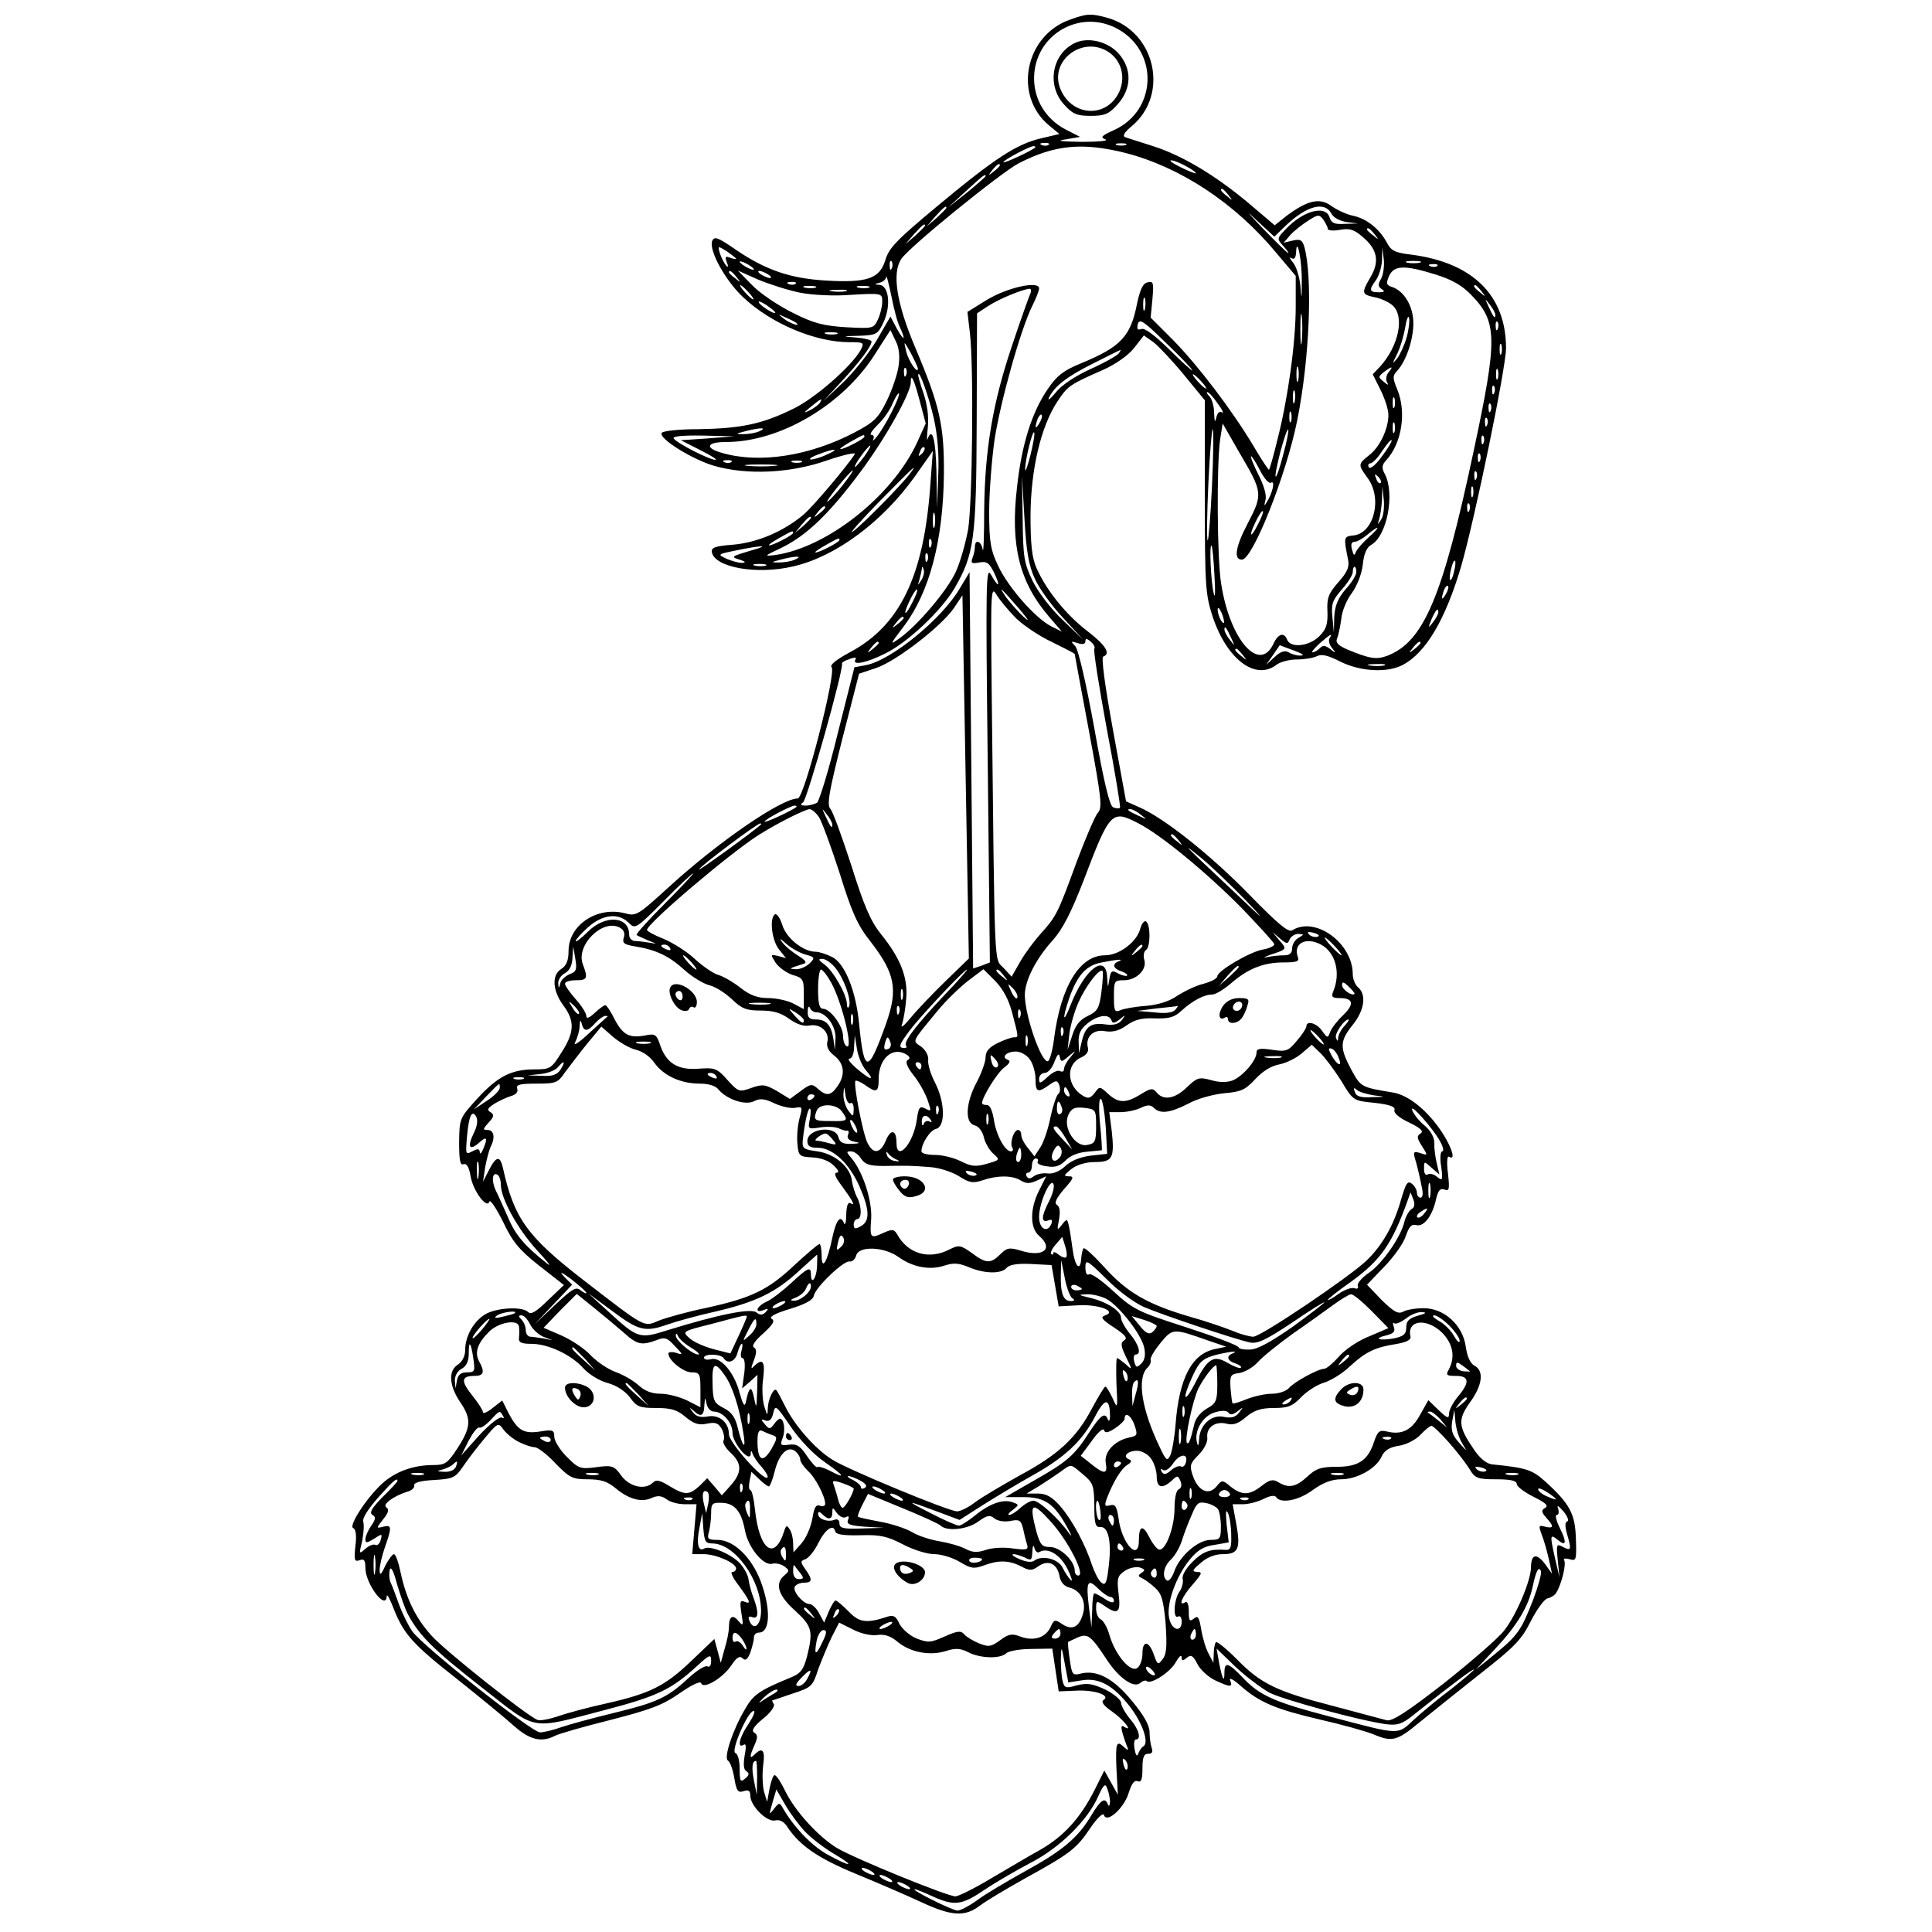 <?xml version="1.0" encoding="UTF-8" standalone="yes"?>
<svg version="1.0" xmlns="http://www.w3.org/2000/svg" width="100mm" height="100mm" viewBox="0 0 361 542" preserveAspectRatio="xMidYMid meet">
  <g transform="translate(0,542) scale(0.1,-0.1)" fill="#000000" stroke="none">
    <path d="M2097 5365 c-126 -44 -160 -212 -60 -296 l30 -25 -51 -12 c-69 -16
-130 -56 -290 -189 -114 -95 -137 -118 -147 -152 -16 -53 -51 -65 -168 -58
-99 6 -168 29 -254 88 -48 33 -58 37 -64 23 -10 -26 37 -112 88 -159 78 -73
201 -125 297 -125 40 0 42 -1 32 -21 -25 -46 -130 -138 -192 -167 -86 -42
-145 -54 -263 -56 -56 0 -102 -5 -104 -11 -7 -16 86 -74 148 -92 91 -26 212
-21 315 15 47 16 83 24 79 18 -20 -32 -116 -146 -144 -170 -56 -47 -129 -78
-197 -84 -51 -4 -62 -8 -60 -21 8 -43 126 -64 228 -40 119 27 251 125 342 253
l50 71 -7 -95 c-18 -256 -85 -395 -226 -470 -39 -21 -57 -36 -51 -42 14 -14
-77 -368 -95 -368 -46 0 -223 -122 -360 -247 -89 -81 -93 -84 -125 -75 -78 20
-158 -33 -158 -106 0 -26 -6 -41 -20 -50 -28 -17 -25 -61 5 -102 33 -44 32
-76 -5 -133 -28 -45 -32 -47 -75 -47 -65 0 -103 -19 -161 -82 -50 -55 -50 -56
-51 -122 0 -51 3 -66 12 -62 9 3 16 -8 20 -33 7 -42 46 -94 53 -72 2 7 19 -18
38 -56 27 -57 45 -79 102 -124 l69 -54 -45 -43 c-32 -31 -47 -41 -55 -33 -16
16 -83 13 -117 -4 -34 -18 -60 -62 -60 -102 0 -17 -8 -33 -20 -41 -28 -17 -25
-59 5 -104 33 -48 32 -71 -6 -130 -28 -43 -35 -48 -68 -48 -58 0 -108 -19
-145 -53 -45 -42 -94 -119 -80 -124 7 -2 10 -21 6 -50 -4 -40 -3 -45 12 -40
12 5 16 0 16 -21 0 -46 59 -123 60 -79 1 6 9 -9 19 -35 29 -73 53 -100 179
-199 64 -51 136 -110 159 -131 44 -39 77 -47 114 -28 11 6 81 26 157 45 113
29 147 42 194 75 33 23 58 35 60 28 6 -18 59 13 84 49 15 23 24 29 32 21 8 -8
14 -4 22 16 5 15 10 34 10 42 0 8 6 14 14 14 32 0 34 66 5 144 -26 68 -76 116
-121 116 -27 0 -30 3 -24 23 3 12 6 36 6 52 0 27 3 30 30 29 36 -1 55 -24 65
-78 9 -47 51 -99 76 -93 10 3 25 -1 34 -7 15 -11 15 -13 1 -25 -28 -23 -19
-56 29 -99 48 -44 52 -57 34 -129 -10 -38 -18 -48 -48 -60 -85 -35 -103 -47
-126 -88 -35 -59 -60 -136 -48 -144 6 -3 14 -25 18 -49 6 -36 10 -42 26 -37
14 5 19 1 19 -13 0 -28 47 -75 70 -69 12 3 24 -3 33 -17 35 -53 85 -88 191
-132 61 -25 144 -61 185 -80 86 -40 123 -42 165 -10 17 13 74 47 126 76 129
71 145 84 184 142 19 28 36 44 38 36 8 -24 56 19 69 61 8 26 16 38 25 34 11
-4 14 5 14 36 0 31 4 41 16 41 11 0 14 5 10 16 -3 9 -6 29 -6 44 0 20 -16 48
-50 89 -52 63 -98 87 -143 76 -23 -6 -25 -3 -31 40 -4 26 -6 48 -4 49 2 1 14
7 28 13 27 11 36 4 82 -66 33 -49 73 -77 91 -63 8 7 16 9 19 6 11 -11 68 26
82 54 9 15 15 21 16 13 0 -11 3 -11 14 -2 12 10 18 7 30 -17 8 -16 31 -37 50
-46 43 -20 50 -20 42 0 -4 9 9 3 29 -15 53 -47 99 -66 223 -95 62 -14 129 -33
149 -41 54 -23 67 -19 130 33 32 26 108 87 170 136 97 76 116 95 143 149 17
33 38 62 47 63 9 2 20 9 24 16 14 22 29 80 22 91 -3 5 3 6 15 3 19 -6 20 -3
18 57 -2 70 -17 98 -85 160 -38 34 -52 39 -151 49 -15 2 -34 17 -51 43 -43 63
-45 82 -10 131 35 48 40 89 12 103 -12 7 -20 26 -24 53 -8 60 -60 108 -118
108 -22 0 -48 -4 -58 -10 -14 -7 -26 0 -60 33 l-41 43 49 51 c27 28 54 66 60
86 9 26 16 34 30 30 21 -5 45 27 55 74 6 24 11 30 23 26 14 -6 15 1 10 46 -4
32 -2 49 3 46 19 -12 10 22 -18 66 -40 62 -95 107 -139 114 -90 15 -90 15
-117 64 -33 62 -33 80 4 126 33 41 39 85 15 105 -8 7 -15 23 -15 37 0 87 -105
164 -170 123 -11 -6 -39 17 -120 100 -107 110 -239 215 -308 245 l-38 17 -37
202 c-22 121 -33 202 -27 204 22 8 7 32 -45 72 -60 46 -115 115 -142 176 -13
29 -17 67 -17 149 1 129 29 248 75 318 29 44 34 48 130 90 33 15 68 39 85 60
l28 36 27 -19 c14 -11 53 -52 85 -91 l59 -72 0 -271 c0 -255 2 -275 23 -339
40 -117 119 -177 178 -132 10 8 36 15 57 15 21 0 46 4 56 9 13 7 31 3 66 -15
56 -28 131 -32 174 -10 66 34 121 128 165 277 39 135 126 558 126 612 0 149
-94 241 -268 263 -43 5 -55 11 -66 33 -21 39 -57 68 -96 76 -19 4 -46 17 -61
28 -32 23 -66 15 -124 -28 l-34 -27 -73 62 c-92 77 -184 133 -268 160 -36 11
-71 23 -78 25 -9 3 -3 14 19 32 105 89 65 265 -69 303 -47 13 -58 12 -105 -5z
m135 -27 c115 -65 108 -229 -12 -283 -35 -16 -39 -20 -24 -26 11 -4 -19 -7
-66 -7 -61 1 -74 3 -45 7 l40 7 -41 21 c-55 29 -88 83 -88 143 0 122 129 198
236 138z m-195 -324 c-3 -3 -12 -4 -19 -1 -8 3 -5 6 6 6 11 1 17 -2 13 -5z
m216 -1 c-7 -2 -19 -2 -25 0 -7 3 -2 5 12 5 14 0 19 -2 13 -5z m-254 -7 c-10
-9 -89 -46 -89 -41 0 6 72 44 84 45 5 0 7 -2 5 -4z m253 -15 c155 -40 308
-141 424 -281 l54 -64 0 -86 c0 -102 -22 -259 -51 -372 -11 -46 -22 -84 -24
-86 -1 -1 -21 28 -43 66 -61 102 -157 228 -227 299 l-62 62 5 52 c4 45 3 51
-13 47 -13 -2 -21 -18 -30 -59 -18 -93 -45 -122 -159 -169 -49 -20 -67 -35
-92 -72 -45 -66 -73 -156 -86 -276 -19 -162 7 -265 89 -361 l37 -43 -30 15
c-45 23 -122 111 -149 170 -21 44 -25 67 -25 151 0 54 7 145 15 202 17 110 74
312 106 376 10 20 19 42 19 49 0 22 -88 3 -146 -32 l-55 -34 7 -60 c11 -95 7
-473 -5 -550 -7 -38 -22 -92 -35 -120 -24 -52 -107 -150 -158 -186 -28 -20
-27 -18 11 32 74 97 112 243 114 429 1 135 -11 191 -80 354 -53 125 -66 209
-40 249 21 33 280 243 330 269 101 52 179 59 299 29z m168 -36 c17 -9 30 -18
30 -21 0 -4 -59 23 -69 32 -10 9 13 3 39 -11z m-520 1 c0 -2 -8 -10 -17 -17
-16 -13 -17 -12 -4 4 13 16 21 21 21 13z m-40 -30 c0 -2 -24 -23 -52 -46 l-53
-42 50 46 c50 46 55 49 55 42z m681 -53 c13 -16 12 -17 -3 -4 -17 13 -22 21
-14 21 2 0 10 -8 17 -17z m161 -86 c59 56 109 69 128 34 6 -12 24 -21 43 -24
l32 -4 -37 -1 c-29 -2 -38 2 -43 18 -11 36 -75 19 -124 -34 -24 -25 -24 -26
-6 -46 10 -11 16 -20 14 -20 -3 0 -36 33 -74 72 -39 41 -47 51 -18 23 l53 -49
32 31z m-952 50 c0 -2 -12 -14 -27 -28 l-28 -24 24 28 c23 25 31 32 31 24z
m1070 -59 c0 -5 15 -6 33 -3 27 5 40 2 64 -19 42 -35 49 -69 23 -113 -26 -45
-26 -49 12 -57 17 -3 40 -14 50 -23 34 -31 17 -113 -35 -171 l-21 -22 22 -44
c12 -24 22 -55 22 -70 0 -39 -24 -90 -54 -113 -31 -25 -32 -26 -5 -63 43 -57
19 -155 -38 -162 -29 -3 -29 -4 -16 -69 4 -20 -3 -35 -28 -63 -28 -32 -32 -45
-30 -82 1 -35 -3 -49 -23 -69 -28 -28 -80 -34 -90 -10 -8 22 -25 18 -38 -10
-39 -85 -122 8 -147 166 -12 70 -13 339 -3 407 l7 44 47 -82 c66 -112 66 -116
23 -199 -34 -65 -40 -101 -16 -101 30 0 124 236 155 390 35 173 44 403 20 488
-6 19 -11 22 -33 17 l-25 -6 19 22 c11 12 34 30 50 40 28 18 31 18 43 2 6 -9
12 -21 12 -25z m-1130 9 c0 -2 -12 -14 -27 -28 l-28 -24 24 28 c23 25 31 32
31 24z m1261 -24 c13 -16 12 -17 -3 -4 -10 7 -18 15 -18 17 0 8 8 3 21 -13z
m-1791 -69 c0 -2 -8 0 -17 3 -13 5 -15 3 -9 -13 5 -12 4 -15 -2 -9 -5 6 -13
21 -17 33 -7 23 -7 23 19 7 14 -10 26 -19 26 -21z m1587 -64 c0 -52 -1 -52 -4
-10 -3 25 -12 54 -21 64 -9 11 -11 16 -4 12 8 -5 12 0 13 16 2 50 17 -25 16
-82z m223 9 c-10 -17 -9 -23 1 -30 10 -6 8 -9 -8 -9 -27 0 -28 7 -8 34 8 11
16 36 17 55 l1 36 4 -32 c2 -18 -1 -42 -7 -54z m-1760 25 c0 -2 -9 0 -20 6
-11 6 -20 13 -20 16 0 2 9 0 20 -6 11 -6 20 -13 20 -16z m387 4 c-3 -8 -6 -5
-6 6 -1 11 2 17 5 13 3 -3 4 -12 1 -19z m1481 15 c-10 -2 -26 -2 -35 0 -10 3
-2 5 17 5 19 0 27 -2 18 -5z m49 -9 c-3 -3 -12 -4 -19 -1 -8 3 -5 6 6 6 11 1
17 -2 13 -5z m-5 -24 c45 -14 74 -30 100 -57 74 -76 75 -121 7 -439 -87 -410
-140 -535 -243 -574 -30 -11 -48 -8 -109 17 -28 12 -36 20 -31 32 4 9 9 34 12
56 2 22 16 54 30 72 14 20 27 52 30 78 3 31 11 49 23 56 45 24 68 144 39 199
-9 17 -9 25 4 39 44 48 57 135 31 198 -13 32 -14 38 -1 52 26 28 46 88 46 134
0 48 -26 91 -60 102 -16 5 -17 10 -8 31 14 30 43 31 130 4z m-1961 -7 c13 -16
12 -17 -3 -4 -10 7 -18 15 -18 17 0 8 8 3 21 -13z m178 -44 c36 -7 97 -10 146
-6 84 5 85 4 85 -19 0 -13 -5 -35 -12 -50 -12 -26 -14 -26 -90 -22 -63 4 -91
11 -150 41 -40 20 -91 54 -113 77 l-40 41 56 -25 c31 -13 84 -30 118 -37z
m-89 51 c8 -5 11 -10 5 -10 -5 0 -17 5 -25 10 -8 5 -10 10 -5 10 6 0 17 -5 25
-10z m370 -149 c5 -11 10 -23 10 -28 -1 -4 -9 7 -19 25 l-18 34 -40 -69 c-23
-37 -65 -90 -95 -118 l-53 -50 51 55 c52 56 84 99 84 112 0 4 -19 9 -42 11
-42 3 -42 4 8 5 49 2 52 4 69 41 20 46 13 100 -13 102 -15 1 -15 2 1 6 9 2 18
10 18 16 1 7 7 -18 15 -55 7 -37 18 -77 24 -87z m-293 123 c-3 -3 -12 -4 -19
-1 -8 3 -5 6 6 6 11 1 17 -2 13 -5z m-132 -24 c10 -11 16 -20 13 -20 -3 0 -13
9 -23 20 -10 11 -16 20 -13 20 3 0 13 -9 23 -20z m188 13 c-7 -2 -21 -2 -30 0
-10 3 -4 5 12 5 17 0 24 -2 18 -5z m150 0 c-7 -2 -21 -2 -30 0 -10 3 -4 5 12
5 17 0 24 -2 18 -5z m1718 -10 c13 -16 12 -17 -3 -4 -17 13 -22 21 -14 21 2 0
10 -8 17 -17z m-1783 0 c-10 -2 -28 -2 -40 0 -13 2 -5 4 17 4 22 1 32 -1 23
-4z m516 -10 c-4 -10 -27 -74 -50 -143 -54 -160 -76 -291 -78 -460 0 -74 -2
-125 -4 -112 -4 24 -22 31 -22 8 0 -8 -3 -22 -7 -32 -5 -14 -2 -16 19 -12 22
4 28 -1 42 -29 19 -40 13 -44 -9 -5 -14 25 -15 -21 -9 -530 l6 -558 -23 -9
-24 -8 -5 556 -5 556 -27 -45 c-49 -85 -193 -203 -264 -216 l-32 -6 -47 -186
c-25 -103 -52 -190 -58 -194 -7 -4 -21 -8 -32 -8 -14 0 -16 3 -7 9 11 7 116
379 109 390 -1 2 8 8 21 12 15 6 21 5 17 -1 -11 -18 31 -10 84 17 63 31 157
120 194 183 55 95 61 138 62 468 l1 303 32 21 c31 20 97 47 116 48 4 0 5 -8 0
-17z m323 -40 c-3 -10 -5 -4 -5 12 0 17 2 24 5 18 2 -7 2 -21 0 -30z m-1037
-10 c0 -7 -39 17 -46 28 -3 6 5 3 20 -6 14 -10 26 -19 26 -22z m2020 -7 c0
-12 -5 -7 -19 24 -11 24 -11 24 3 6 9 -11 16 -24 16 -30z m-543 -73 c-2 -21
-4 -6 -4 32 0 39 2 55 4 38 2 -18 2 -50 0 -70z m-1418 51 c14 -12 -19 -1 -35
12 -18 14 -18 14 6 3 14 -6 27 -13 29 -15z m1712 -41 c-6 -21 -18 -47 -26 -58
-15 -18 -15 -17 -1 11 9 18 19 51 23 75 4 24 9 36 11 27 2 -9 -1 -34 -7 -55z
m-601 -92 c0 -3 -29 23 -64 58 -41 40 -70 62 -79 58 -11 -4 -13 0 -10 14 5 16
17 8 79 -53 41 -39 74 -74 74 -77z m857 117 c-3 -8 -6 -5 -6 6 -1 11 2 17 5
13 3 -3 4 -12 1 -19z m-1854 -15 c-7 -2 -21 -2 -30 0 -10 3 -4 5 12 5 17 0 24
-2 18 -5z m173 -89 c-3 -23 -18 -67 -33 -98 -24 -49 -35 -60 -92 -90 -125 -65
-264 -87 -369 -57 -51 14 -46 31 10 31 151 0 328 104 418 247 l43 67 14 -29
c10 -19 13 -42 9 -71z m54 -7 c1 -20 -27 21 -33 48 -7 30 -7 30 13 -5 10 -19
19 -39 20 -43z m1637 41 c-3 -7 -5 -2 -5 12 0 14 2 19 5 13 2 -7 2 -19 0 -25z
m-1073 1 c-4 -6 -39 -26 -79 -44 -44 -20 -83 -46 -99 -67 -15 -18 -23 -24 -18
-13 16 32 49 58 125 96 40 20 73 37 75 37 2 1 0 -3 -4 -9z m503 -76 c-3 -10
-5 -2 -5 17 0 19 2 27 5 18 2 -10 2 -26 0 -35z m-1100 15 c-3 -8 -6 -5 -6 6
-1 11 2 17 5 13 3 -3 4 -12 1 -19z m1353 7 c-6 -8 -8 -20 -4 -27 6 -10 3 -9
-9 1 -16 13 -16 14 0 27 24 18 28 17 13 -1z m307 -17 c-3 -7 -5 -2 -5 12 0 14
2 19 5 13 2 -7 2 -19 0 -25z m-1582 -113 c10 -45 15 -102 12 -160 l-3 -90 -2
103 c-2 91 -12 126 -25 90 -2 -7 -2 8 1 34 3 29 -2 64 -12 94 -9 26 -16 50
-15 53 2 16 30 -62 44 -124z m750 105 c10 -11 16 -20 13 -20 -3 0 -13 9 -23
20 -10 11 -16 20 -13 20 3 0 13 -9 23 -20z m-790 -54 l17 -64 -24 -53 c-69
-150 -252 -295 -398 -316 -33 -4 -32 -3 17 20 71 35 133 94 221 212 69 92 142
222 142 252 0 28 9 10 25 -51z m1612 22 c-3 -8 -6 -5 -6 6 -1 11 2 17 5 13 3
-3 4 -12 1 -19z m-560 -25 c-3 -10 -5 -4 -5 12 0 17 2 24 5 18 2 -7 2 -21 0
-30z m-1131 -30 c-13 -26 -32 -57 -41 -68 -9 -11 -14 -14 -10 -7 3 6 1 12 -5
12 -7 0 1 12 17 28 16 15 35 42 42 60 8 18 16 31 18 28 2 -2 -7 -26 -21 -53z
m915 25 c13 -17 18 -28 12 -25 -7 5 -13 -2 -16 -15 -3 -15 -5 -11 -6 13 0 19
-6 40 -13 47 -7 7 -9 12 -6 12 4 0 17 -14 29 -32z m496 -10 c-3 -7 -5 -2 -5
12 0 14 2 19 5 13 2 -7 2 -19 0 -25z m-1612 12 c-3 -5 -16 -15 -28 -21 -19 -9
-19 -8 3 10 28 23 34 26 25 11z m1882 -22 c-3 -8 -6 -5 -6 6 -1 11 2 17 5 13
3 -3 4 -12 1 -19z m-560 -30 c-3 -7 -5 -2 -5 12 0 14 2 19 5 13 2 -7 2 -19 0
-25z m-706 -5 c-12 -20 -14 -14 -5 12 4 9 9 14 11 11 3 -2 0 -13 -6 -23z
m1256 -5 c-3 -8 -6 -5 -6 6 -1 11 2 17 5 13 3 -3 4 -12 1 -19z m-260 -20 c-3
-7 -5 -2 -5 12 0 14 2 19 5 13 2 -7 2 -19 0 -25z m-1782 2 c-11 -5 -31 -8 -45
-8 -23 0 -22 1 5 8 42 11 65 11 40 0z m1270 -155 c-4 -86 -10 -154 -12 -151
-3 3 -2 75 2 161 4 86 10 154 12 151 3 -3 2 -75 -2 -161z m200 90 c-9 -36 -19
-64 -21 -62 -3 2 4 34 13 70 10 36 19 64 22 62 2 -3 -4 -34 -14 -70z m-709 -1
c-8 -32 -15 -51 -15 -41 -1 22 20 109 25 104 3 -2 -2 -30 -10 -63z m-906 46
l-75 -5 55 -28 c30 -15 49 -27 42 -27 -17 0 -109 47 -117 60 -4 6 24 9 82 8
l88 -2 -75 -6z m440 5 c0 -6 -56 -35 -67 -35 -4 1 8 9 27 20 39 22 40 22 40
15z m1737 -17 c-3 -8 -6 -5 -6 6 -1 11 2 17 5 13 3 -3 4 -12 1 -19z m-285 -38
c-17 -24 -33 -37 -37 -31 -3 6 -1 11 4 11 6 0 21 15 33 34 13 19 24 33 27 31
2 -2 -10 -23 -27 -45z m-1452 0 c-12 -16 -24 -30 -26 -30 -3 0 4 14 16 30 12
17 24 30 26 30 3 0 -4 -13 -16 -30z m161 7 c-10 -9 -11 -8 -5 6 3 10 9 15 12
12 3 -3 0 -11 -7 -18z m-266 -2 c-16 -8 -37 -14 -45 -14 -8 0 1 7 20 14 46 18
64 17 25 0z m1832 -17 c-3 -8 -6 -5 -6 6 -1 11 2 17 5 13 3 -3 4 -12 1 -19z
m-617 -28 c12 -23 25 -38 31 -34 12 7 4 -30 -13 -56 -6 -11 -7 -9 -3 7 4 13
-4 41 -20 72 -14 28 -23 51 -20 51 2 0 14 -18 25 -40z m-1483 24 c-3 -3 -12
-4 -19 -1 -8 3 -5 6 6 6 11 1 17 -2 13 -5z m196 -1 c-7 -2 -19 -2 -25 0 -7 3
-2 5 12 5 14 0 19 -2 13 -5z m-75 -10 c-21 -2 -55 -2 -75 0 -21 2 -4 4 37 4
41 0 58 -2 38 -4z m381 -20 c-24 -33 -134 -144 -161 -164 -14 -10 17 25 70 80
98 99 115 116 91 84z m-189 -33 c-17 -22 -37 -43 -43 -47 -6 -4 6 14 27 40 21
26 40 47 43 47 3 0 -10 -18 -27 -40z m1777 18 c-3 -8 -6 -5 -6 6 -1 11 2 17 5
13 3 -3 4 -12 1 -19z m-269 -13 c-3 -3 -9 2 -12 12 -6 14 -5 15 5 6 7 -7 10
-15 7 -18z m-970 -268 c11 -26 47 -76 79 -110 l57 -62 -57 55 c-33 31 -70 79
-85 110 -24 50 -27 66 -28 175 l-2 120 7 -120 c5 -91 12 -132 29 -168z m1229
231 c-3 -7 -5 -2 -5 12 0 14 2 19 5 13 2 -7 2 -19 0 -25z m-257 -65 c-11 -17
-11 -17 -6 0 3 10 7 35 8 55 l1 37 4 -37 c2 -21 -1 -46 -7 -55z m247 25 c-3
-8 -6 -5 -6 6 -1 11 2 17 5 13 3 -3 4 -12 1 -19z m-1807 8 c0 -2 -8 -10 -17
-17 -16 -13 -17 -12 -4 4 13 16 21 21 21 13z m307 -53 c-3 -10 -5 -2 -5 17 0
19 2 27 5 18 2 -10 2 -26 0 -35z m908 8 c-21 -43 -29 -39 -8 4 9 19 18 33 21
31 2 -2 -4 -18 -13 -35z m-1255 16 c0 -2 -10 -12 -22 -23 l-23 -19 19 23 c18
21 26 27 26 19z m1564 -55 c-17 -15 -33 -34 -36 -42 -3 -10 -6 -8 -10 8 -4 14
-2 22 7 22 7 0 23 9 36 20 36 30 38 23 3 -8z m-1614 13 c0 -6 -56 -35 -67 -35
-4 1 8 9 27 20 39 22 40 22 40 15z m130 -20 c0 -6 -56 -35 -67 -35 -4 1 8 9
27 20 39 22 40 22 40 15z m257 -17 c-3 -8 -6 -5 -6 6 -1 11 2 17 5 13 3 -3 4
-12 1 -19z m-497 -10 c-64 -19 -67 -20 -40 -28 15 -5 19 -8 8 -9 -9 -1 -29 5
-44 11 -27 13 -27 13 27 24 67 14 96 15 49 2z m1292 -73 c3 -45 2 -67 -2 -50
-8 30 -13 142 -6 134 2 -2 6 -40 8 -84z m-805 43 c-3 -8 -6 -5 -6 6 -1 11 2
17 5 13 3 -3 4 -12 1 -19z m-372 2 c-11 -5 -31 -8 -45 -8 -23 0 -22 1 5 8 42
11 65 11 40 0z m1849 -34 c-3 -15 -8 -25 -11 -23 -2 3 -1 17 3 31 3 15 8 25
11 23 2 -3 1 -17 -3 -31z m-1931 17 c-7 -2 -21 -2 -30 0 -10 3 -4 5 12 5 17 0
24 -2 18 -5z m437 -40 c-11 -17 -11 -17 -6 0 3 10 6 24 7 30 0 9 2 9 5 0 3 -7
0 -20 -6 -30z m1220 22 c0 -8 -13 -30 -30 -48 -22 -26 -30 -46 -32 -78 l-1
-44 -4 43 c-4 37 0 48 26 78 17 19 31 41 31 49 0 8 2 15 5 15 3 0 5 -7 5 -15z
m-954 -130 c22 -21 67 -51 102 -67 34 -17 62 -31 62 -33 0 -1 18 -99 40 -216
35 -189 38 -215 25 -229 -8 -9 -35 -72 -60 -139 -53 -145 -57 -152 -100 -200
-19 -21 -45 -56 -58 -79 l-24 -42 -23 25 c-27 28 -24 -23 -33 782 -3 278 -2
291 14 264 9 -15 34 -45 55 -66z m1205 68 c-12 -20 -14 -14 -5 12 4 9 9 14 11
11 3 -2 0 -13 -6 -23z m-1496 -22 c-21 -43 -29 -39 -8 4 9 19 18 33 21 31 2
-2 -4 -18 -13 -35z m301 -21 c25 -30 29 -37 10 -20 -15 14 -37 39 -49 55 -24
36 -14 26 39 -35z m-208 -1042 c-36 -35 -80 -81 -98 -103 -18 -22 -29 -31 -25
-20 4 11 10 43 12 71 6 60 -15 115 -71 184 -28 35 -47 78 -82 190 -26 80 -52
152 -59 160 -11 12 -5 46 33 197 l47 183 48 16 c56 19 182 116 218 168 l24 36
9 -510 9 -509 -65 -63z m781 1007 c0 -5 -4 -3 -9 5 -5 8 -9 22 -9 30 0 16 17
-16 18 -35z m601 27 c0 -5 -7 -17 -15 -28 -14 -18 -14 -17 -4 9 12 27 19 34
19 19z m-1500 -16 c0 -2 -8 -10 -17 -17 -16 -13 -17 -12 -4 4 13 16 21 21 21
13z m919 -56 c11 -24 11 -24 -3 -6 -9 11 -16 24 -16 30 0 12 5 7 19 -24z m276
0 c-4 -6 -1 -19 7 -28 12 -15 11 -16 -5 -3 -14 11 -21 11 -29 3 -7 -7 -16 -12
-21 -12 -4 0 5 11 20 25 31 27 38 30 28 15z m-660 -30 c-3 -4 13 -106 35 -225
23 -120 39 -219 37 -221 -2 -3 -11 -2 -19 1 -10 4 -26 69 -53 222 -24 131 -45
222 -54 231 -13 13 -12 14 7 8 14 -5 22 -3 22 5 0 9 4 8 15 -1 8 -7 13 -16 10
-20z m-605 16 c0 -2 -8 -10 -17 -17 -16 -13 -17 -12 -4 4 13 16 21 21 21 13z
m1520 0 c0 -2 -8 -10 -17 -17 -16 -13 -17 -12 -4 4 13 16 21 21 21 13z m-355
-21 c22 -8 31 -14 20 -14 -11 -1 -27 4 -35 9 -10 6 -22 3 -39 -13 l-24 -22 19
27 c10 15 19 27 19 28 0 0 18 -7 40 -15z m-144 -12 c13 -16 12 -17 -3 -4 -17
13 -22 21 -14 21 2 0 10 -8 17 -17z m397 -30 c-10 -2 -28 -2 -40 0 -13 2 -5 4
17 4 22 1 32 -1 23 -4z m-1649 -397 c-10 -9 -89 -46 -89 -41 0 6 72 44 84 45
5 0 7 -2 5 -4z m64 -29 c8 -13 34 -84 58 -158 33 -107 50 -145 85 -189 70 -90
79 -135 45 -231 -51 -143 -62 -143 -76 0 -9 92 -40 168 -75 186 -16 8 -37 15
-47 15 -34 0 -81 37 -93 74 -6 20 -16 34 -21 31 -16 -11 -9 -72 11 -98 l20
-25 -22 6 c-22 5 -22 5 -7 -19 9 -13 30 -28 47 -34 30 -8 32 -13 32 -52 l0
-44 -30 16 c-16 8 -47 15 -70 15 -30 0 -51 8 -78 29 -20 16 -48 32 -62 36 -14
4 -43 24 -65 44 -22 21 -62 46 -88 57 -26 10 -47 22 -47 25 0 18 232 215 314
267 54 34 129 71 142 72 7 0 19 -11 27 -23z m37 -21 c0 -12 -5 -7 -19 24 -11
24 -11 24 3 6 9 -11 16 -24 16 -30z m866 28 c18 -14 18 -14 -6 -3 -31 14 -36
19 -24 19 6 0 19 -7 30 -16z m-7 -24 c61 -31 188 -135 289 -237 50 -52 92 -98
92 -102 0 -5 -15 -12 -33 -15 -37 -7 -127 -60 -127 -75 0 -6 -17 -15 -39 -21
-21 -5 -54 -21 -74 -34 -23 -16 -54 -25 -88 -28 -30 -2 -62 -8 -71 -12 -16 -7
-18 -2 -18 38 0 44 1 46 28 46 36 0 66 31 57 58 -3 11 -1 23 5 27 13 8 13 72
0 80 -5 3 -12 -6 -16 -20 -9 -37 -59 -75 -99 -75 -71 0 -124 -87 -143 -234 -4
-33 -12 -61 -17 -63 -18 -6 -64 125 -65 185 0 41 31 102 79 155 27 30 51 77
86 167 74 195 79 199 154 160z m-1060 -4 c-25 -22 -178 -133 -173 -125 7 12
163 129 172 129 3 0 3 -2 1 -4z m1172 -43 c13 -16 12 -17 -3 -4 -10 7 -18 15
-18 17 0 8 8 3 21 -13z m189 -169 c61 -64 54 -59 -35 26 -143 134 -150 142
-90 93 28 -23 84 -77 125 -119z m-1630 -9 c-46 -46 -82 -86 -79 -88 2 -2 18
-9 34 -16 23 -9 24 -10 5 -6 -14 2 -33 5 -42 5 -11 0 -18 8 -18 18 0 52 -67
57 -116 8 -19 -19 -34 -30 -34 -26 0 4 16 22 35 39 41 36 85 41 114 12 18 -18
20 -17 97 60 43 44 81 79 84 79 2 0 -33 -38 -80 -85z m-115 -95 c-5 -16 1 -20
32 -25 60 -10 95 -27 138 -66 22 -20 54 -39 70 -43 17 -4 45 -22 63 -39 28
-27 41 -32 82 -32 35 0 57 -7 80 -24 21 -15 41 -21 56 -18 31 6 57 -19 50 -46
-3 -13 3 -26 20 -39 28 -22 31 -54 8 -86 -18 -26 -31 -28 -55 -6 -16 14 -20
14 -48 -7 l-30 -22 -36 22 c-33 19 -41 20 -72 9 -34 -12 -36 -12 -67 22 -29
33 -36 35 -79 32 -59 -5 -91 14 -109 63 -11 34 -15 36 -44 30 -44 -8 -62 2
-85 46 -11 22 -22 39 -26 39 -4 0 -17 -10 -30 -22 -14 -13 -23 -17 -23 -9 0 8
-13 29 -30 48 -16 18 -30 38 -30 43 0 6 14 10 30 10 33 0 35 5 20 45 -20 53
55 128 103 103 12 -6 16 -16 12 -28z m1946 2 c-7 -2 -18 1 -23 6 -8 8 -4 9 13
5 13 -4 18 -8 10 -11z m-78 -7 c4 8 14 15 24 15 17 -1 17 -1 1 -11 -10 -5 -18
-19 -18 -29 0 -14 -7 -20 -22 -20 -13 0 -34 -2 -48 -5 -14 -3 -9 0 10 7 46 15
46 15 24 40 l-19 23 21 -18 c19 -16 22 -16 27 -2z m-1358 -43 c26 -7 27 -9 11
-25 -10 -9 -27 -17 -39 -16 -21 1 -19 2 22 15 11 3 6 10 -15 23 -16 10 -36 26
-44 37 -10 13 -6 12 11 -4 15 -13 39 -26 54 -30z m1485 23 c13 -14 21 -25 18
-25 -2 0 -15 11 -28 25 -13 14 -21 25 -18 25 2 0 15 -11 28 -25z m-39 5 c41
-22 56 -80 34 -132 -6 -15 -2 -18 18 -18 39 0 42 -17 10 -48 -16 -15 -32 -36
-36 -46 -7 -19 -8 -19 -23 2 -15 22 -44 30 -44 13 0 -5 -12 -24 -27 -41 -24
-29 -30 -31 -70 -25 -34 5 -43 3 -43 -8 0 -22 -39 -67 -67 -78 -16 -6 -38 -6
-61 1 -33 9 -39 7 -67 -20 -34 -33 -66 -38 -85 -15 -11 13 -16 13 -45 -5 -42
-26 -63 -25 -92 2 -23 21 -23 21 -37 2 -12 -15 -18 -17 -33 -8 -45 27 -49 87
-6 107 16 7 23 17 20 28 -8 30 16 53 49 46 20 -3 38 1 59 16 22 16 43 22 80
20 40 -1 55 3 75 22 31 28 63 45 86 45 9 0 32 14 52 31 47 41 91 59 148 59 37
0 45 3 40 15 -14 38 22 58 65 35z m-1826 -10 c3 -6 -1 -7 -9 -4 -18 7 -21 14
-7 14 6 0 13 -4 16 -10z m1325 6 c0 -2 -8 -10 -17 -17 -16 -13 -17 -12 -4 4
13 16 21 21 21 13z m-1607 -79 c-12 -5 -24 -16 -26 -25 -4 -16 -5 -16 -6 0 0
10 8 22 19 28 13 7 20 22 21 43 l2 32 6 -35 c5 -30 3 -36 -16 -43z m342 33
c10 -11 16 -20 13 -20 -3 0 -13 9 -23 20 -10 11 -16 20 -13 20 3 0 13 -9 23
-20z m404 -16 c24 -30 45 -89 38 -107 -3 -7 -6 -4 -6 6 -1 28 -39 94 -63 111
-17 13 -19 16 -6 16 9 0 26 -12 37 -26z m794 19 c-19 -7 -15 -21 8 -28 11 -4
18 -9 16 -12 -3 -2 -14 0 -25 6 -18 10 -21 8 -25 -17 -4 -25 -4 -25 -6 6 -3
69 -62 25 -102 -76 -22 -57 -25 -43 -4 19 23 64 47 91 91 99 46 9 64 10 47 3z
m337 -16 c0 -2 -12 -14 -27 -28 l-28 -24 24 28 c23 25 31 32 31 24z m-1143
-44 c30 -54 63 -190 43 -178 -6 3 -10 17 -10 29 0 28 -36 76 -56 76 -10 0 -14
14 -14 55 0 30 4 55 8 55 5 0 18 -17 29 -37z m317 -35 c-79 -84 -116 -132
-107 -142 3 -3 1 -6 -5 -6 -18 0 -15 9 15 49 29 39 153 171 161 171 2 0 -26
-33 -64 -72z m191 -51 c18 -69 18 -67 4 -67 -6 0 -26 -7 -45 -16 -24 -12 -34
-23 -34 -40 0 -12 -11 -44 -25 -70 -31 -58 -34 -114 -6 -121 12 -3 22 -17 26
-33 3 -15 15 -36 26 -46 20 -18 20 -18 -18 -29 -31 -9 -44 -7 -72 7 -20 10
-52 18 -73 18 -21 0 -38 4 -38 10 0 22 24 59 41 63 27 7 25 76 -3 130 -12 23
-21 52 -19 64 1 12 -7 27 -20 37 -25 17 -28 10 46 100 22 27 60 64 84 83 l45
34 33 -33 c22 -23 38 -52 48 -91z m-24 106 c13 -16 12 -17 -3 -4 -17 13 -22
21 -14 21 2 0 10 -8 17 -17z m274 -45 c-6 -47 -11 -55 -38 -68 -23 -11 -35
-26 -44 -55 l-13 -40 5 45 c3 24 15 65 26 89 20 45 58 95 67 87 2 -2 1 -28 -3
-58z m710 -6 c-6 -8 -35 12 -35 24 0 11 4 10 18 -3 10 -10 18 -19 17 -21z
m-946 -11 c-2 -6 -10 2 -17 17 -11 25 -11 25 4 10 9 -9 15 -21 13 -27z m-322
-3 c-3 -7 -5 -2 -5 12 0 14 2 19 5 13 2 -7 2 -19 0 -25z m-908 -42 c-3 -3 -11
5 -18 17 -13 21 -12 21 5 5 10 -10 16 -20 13 -22z m534 27 c-13 -2 -35 -2 -50
0 -16 2 -5 4 22 4 28 0 40 -2 28 -4z m133 -23 c26 0 54 -38 53 -72 l-2 -33 -4
30 c-6 39 -20 55 -49 55 -18 0 -24 5 -23 23 0 12 3 16 6 10 2 -7 11 -13 19
-13z m231 -2 c-3 -8 -6 -5 -6 6 -1 11 2 17 5 13 3 -3 4 -12 1 -19z m775 9 c-7
-8 -27 -11 -59 -7 l-48 4 55 7 c30 3 57 6 59 7 2 1 -1 -4 -7 -11z m-1042 -29
c0 -12 -6 -9 -26 13 -19 22 -19 22 4 8 12 -8 22 -17 22 -21z m607 10 c-3 -8
-6 -5 -6 6 -1 11 2 17 5 13 3 -3 4 -12 1 -19z m-470 -20 c-3 -7 -5 -2 -5 12 0
14 2 19 5 13 2 -7 2 -19 0 -25z m-688 20 c-2 -2 -26 -23 -53 -48 -29 -27 -44
-36 -37 -23 6 12 12 32 12 45 1 17 3 18 6 6 6 -23 16 -23 38 2 10 11 23 20 28
20 6 0 8 -1 6 -2z m1414 -10 c3 -10 8 -9 23 2 17 14 18 14 6 -2 -9 -11 -23
-15 -45 -12 -41 6 -57 -5 -67 -47 l-8 -34 -1 32 c-1 23 6 37 25 52 30 24 60
27 67 9z m654 -16 c-10 -10 -17 -25 -18 -33 0 -11 -2 -11 -6 -1 -5 12 23 52
35 52 3 0 -2 -8 -11 -18z m-1988 -67 c18 -4 40 -19 52 -37 26 -36 74 -58 127
-58 25 0 45 -6 53 -17 24 -28 76 -45 100 -32 16 8 29 7 56 -6 19 -9 45 -15 58
-13 21 4 22 3 13 -29 -5 -19 -8 -50 -6 -71 3 -35 5 -37 42 -39 24 -1 48 -10
60 -23 13 -12 16 -20 8 -20 -8 0 -4 -12 11 -32 34 -46 43 -63 29 -54 -8 5 -12
-5 -13 -31 0 -21 -3 -32 -6 -25 -10 25 -22 11 -33 -40 -14 -69 -30 -95 -30
-50 0 17 -3 32 -6 32 -4 0 -34 -26 -69 -58 -75 -71 -121 -93 -248 -121 -54
-11 -114 -28 -134 -36 -43 -18 -34 -23 -214 116 -156 121 -192 172 -223 312
-8 36 -19 34 -39 -5 l-17 -33 6 40 c4 22 11 48 15 57 14 26 10 48 -8 48 -14 0
-14 2 3 21 15 16 16 22 5 29 -11 6 -8 11 10 23 13 8 34 18 47 22 15 4 21 12
18 21 -4 11 7 14 54 14 55 0 60 2 81 33 13 17 40 53 62 80 l39 47 33 -29 c19
-16 47 -32 64 -36z m1198 43 c-3 -8 -6 -5 -6 6 -1 11 2 17 5 13 3 -3 4 -12 1
-19z m718 -8 c10 -11 16 -20 13 -20 -3 0 -13 9 -23 20 -10 11 -16 20 -13 20 3
0 13 -9 23 -20z m-818 -22 c-3 -7 -5 -2 -5 12 0 14 2 19 5 13 2 -7 2 -19 0
-25z m-454 -69 c28 -32 16 -31 -23 2 -19 16 -29 29 -22 29 7 0 13 14 13 33 l2
32 6 -37 c3 -21 14 -47 24 -59z m70 77 c3 -8 0 -17 -7 -19 -10 -4 -12 1 -9 14
6 23 9 24 16 5z m-675 -3 c-10 -2 -26 -2 -35 0 -10 3 -2 5 17 5 19 0 27 -2 18
-5z m1939 -104 c34 -57 34 -57 95 -63 43 -5 58 -11 55 -20 -3 -8 13 -22 41
-35 33 -16 42 -25 32 -31 -11 -7 -10 -13 4 -35 17 -27 17 -27 -4 -20 -19 6
-21 4 -15 -17 4 -12 8 -30 10 -38 2 -8 6 -27 9 -42 4 -17 2 -28 -4 -28 -5 0
-10 6 -10 14 0 7 -6 19 -14 25 -12 10 -17 2 -31 -46 -20 -71 -53 -128 -97
-170 -51 -48 -296 -213 -317 -213 -10 0 -36 7 -57 16 -22 9 -77 28 -124 41
-115 34 -173 67 -236 137 -30 33 -56 57 -59 54 -3 -2 -6 -17 -7 -31 -3 -36
-18 -19 -24 29 -3 21 -7 50 -10 63 -5 23 -6 23 -20 5 -14 -18 -14 -16 -8 15 4
22 2 36 -6 41 -8 5 -2 18 20 44 27 30 29 36 14 36 -16 0 -15 3 6 20 15 12 41
20 66 20 50 0 56 11 48 86 l-7 54 31 0 c17 0 43 5 57 12 19 9 28 9 37 0 18
-18 46 -14 97 12 25 14 70 26 100 29 47 4 59 9 87 39 20 22 45 38 68 42 20 4
48 18 63 31 l28 24 23 -22 c13 -12 39 -47 59 -78z m-6 62 c11 -27 -6 -19 -22
11 -8 16 -8 19 2 16 6 -2 16 -14 20 -27z m-1212 10 c9 -6 10 -11 2 -15 -7 -5
-1 -20 18 -44 16 -20 33 -52 39 -70 10 -30 10 -31 -7 -22 -16 8 -19 4 -24 -31
-9 -67 -57 -121 -57 -65 0 37 -16 40 -30 6 -15 -36 -35 -39 -51 -7 -13 24 -41
168 -34 175 2 2 14 -3 27 -12 32 -23 38 -20 38 17 0 58 40 93 79 68z m345 -13
c9 -12 16 -37 16 -55 0 -37 6 -40 38 -17 20 14 23 14 29 -1 3 -10 2 -20 -3
-24 -5 -3 -15 -33 -22 -65 -6 -32 -19 -70 -28 -84 l-17 -26 -18 23 c-11 13
-19 29 -19 37 0 8 -4 14 -9 14 -12 0 -24 -37 -16 -50 3 -5 2 -10 -4 -10 -17 0
-42 47 -48 90 -4 24 -11 40 -19 40 -8 0 -14 2 -14 5 0 17 43 86 62 100 16 12
19 19 10 22 -19 7 -4 23 23 23 13 0 31 -10 39 -22z m109 9 c22 18 22 18 5 -3
-10 -11 -18 -26 -18 -33 0 -7 -5 -9 -11 -6 -6 4 -21 -3 -35 -16 -20 -19 -24
-20 -24 -6 0 9 7 17 16 17 9 0 21 14 27 31 8 21 13 26 15 14 3 -15 6 -15 25 2z
m-204 -11 c7 -8 8 -17 3 -20 -6 -3 -12 3 -15 14 -6 24 -4 25 12 6z m799 7
c-10 -2 -28 -2 -40 0 -13 2 -5 4 17 4 22 1 32 -1 23 -4z m-2020 -33 c-10 -15
-22 -20 -53 -18 l-40 1 37 4 c20 2 42 11 48 19 18 21 22 17 8 -6z m1012 10 c0
-5 -2 -10 -4 -10 -3 0 -8 5 -11 10 -3 6 -1 10 4 10 6 0 11 -4 11 -10z m-575
-30 c3 -6 -1 -7 -9 -4 -18 7 -21 14 -7 14 6 0 13 -4 16 -10z m-542 -7 c-7 -2
-19 -2 -25 0 -7 3 -2 5 12 5 14 0 19 -2 13 -5z m-66 -25 c0 -7 -17 -24 -36
-36 l-36 -24 34 36 c40 41 38 40 38 24z m984 -43 c5 4 9 -4 9 -17 -1 -22 -1
-22 -15 -4 -8 11 -14 31 -14 45 2 26 2 26 6 -2 2 -15 9 -25 14 -22z m613 29
c3 -8 2 -12 -4 -9 -6 3 -10 10 -10 16 0 14 7 11 14 -7z m856 -7 c34 -4 34 -4
-6 -5 -31 -2 -44 2 -48 14 -5 13 -3 14 6 6 7 -6 29 -12 48 -15z m-1570 -1 c0
-3 -4 -8 -10 -11 -5 -3 -10 -1 -10 4 0 6 5 11 10 11 6 0 10 -2 10 -4z m817
-87 l4 -76 -46 -5 c-30 -4 -55 -14 -71 -29 -16 -15 -35 -23 -50 -21 -14 2 -31
-2 -39 -8 -9 -7 -15 -8 -20 0 -3 5 -1 10 4 10 6 0 11 9 11 20 0 11 5 20 11 20
5 0 8 -4 5 -9 -3 -5 8 -11 26 -13 23 -4 37 1 52 16 13 14 36 23 61 25 22 2 41
4 41 4 1 1 -1 35 -5 75 -4 41 -3 71 2 69 5 -1 11 -37 14 -78z m-124 56 c4 -8
2 -17 -3 -20 -6 -4 -10 3 -10 14 0 25 6 27 13 6z m-617 -12 c20 -27 18 -29
-31 -28 -46 0 -49 2 -39 29 8 21 54 20 70 -1z m271 -5 c-3 -8 -6 -5 -6 6 -1
11 2 17 5 13 3 -3 4 -12 1 -19z m443 -38 c0 -43 -3 -48 -25 -52 -34 -7 -69 49
-53 84 9 19 18 23 45 20 32 -4 33 -5 33 -52z m965 -42 c9 -16 11 -28 6 -28 -5
0 -7 -19 -3 -42 5 -39 4 -42 -11 -30 -9 8 -21 11 -27 7 -6 -3 -10 3 -10 16 0
22 0 22 21 3 l22 -19 -7 30 c-4 17 -8 42 -7 57 0 18 -10 35 -27 50 -16 13 -31
32 -35 43 -9 25 58 -50 78 -87z m-1768 63 c-6 -29 -5 -29 28 -24 19 3 42 2 52
-2 10 -5 21 -8 25 -7 4 1 5 -5 2 -12 -4 -9 3 -16 18 -19 18 -3 16 -5 -8 -6
-24 -1 -33 4 -37 19 -9 34 -87 24 -87 -11 0 -14 7 -19 29 -19 42 0 88 -43 117
-108 29 -66 30 -98 4 -112 -16 -9 -20 -8 -20 5 0 8 5 15 10 15 13 0 13 36 -1
62 -6 11 -12 32 -14 45 -4 39 -48 76 -97 83 -38 5 -43 8 -41 30 5 48 14 90 20
90 3 0 3 -13 0 -29z m-943 -40 c-19 -39 -12 -51 16 -26 21 19 24 13 10 -20 -5
-11 -9 -14 -9 -7 -1 10 -6 10 -21 2 -19 -10 -19 -8 -15 40 5 59 14 79 26 57 5
-9 3 -27 -7 -46z m1443 27 c-3 -7 -5 -2 -5 12 0 14 2 19 5 13 2 -7 2 -19 0
-25z m-161 10 c4 -6 3 -8 -4 -4 -5 3 -13 0 -15 -6 -3 -8 -6 -6 -6 5 -1 19 14
23 25 5z m-206 -33 c0 -5 -5 -3 -10 5 -5 8 -10 20 -10 25 0 6 5 3 10 -5 5 -8
10 -19 10 -25z m584 -17 l19 -33 -26 28 c-28 29 -32 37 -19 37 4 0 16 -15 26
-32z m-653 -5 c13 -15 11 -16 -11 -10 -14 4 -29 7 -35 7 -10 0 15 20 26 20 4
0 13 -8 20 -17z m637 -50 c-16 -20 -30 -5 -17 19 9 16 13 18 20 7 4 -8 3 -19
-3 -26z m-108 7 c0 -11 -4 -20 -9 -20 -5 0 -7 9 -4 20 3 11 7 20 9 20 2 0 4
-9 4 -20z m-449 -11 c11 -16 24 -20 64 -20 71 1 75 1 126 -3 26 -1 63 -13 83
-25 31 -20 41 -21 68 -12 41 14 84 14 107 -1 15 -9 25 -9 45 0 l26 12 -20 -40
c-26 -51 -26 -105 0 -127 42 -36 12 -61 -50 -42 -33 10 -40 9 -59 -10 -27 -27
-40 -26 -80 4 -31 22 -36 23 -62 10 -57 -30 -117 -13 -147 42 -9 15 -14 15
-37 5 -39 -18 -40 -16 -36 39 3 52 -24 134 -57 172 -13 15 -13 17 0 17 9 0 22
-9 29 -21z m99 -2 c11 -5 9 -6 -4 -4 -11 1 -21 9 -23 17 -3 10 -2 11 4 4 4 -6
15 -14 23 -17z m-1173 -49 c-2 -13 -4 -5 -4 17 -1 22 1 32 4 23 2 -10 2 -28 0
-40z m1394 4 c-7 -2 -18 1 -23 6 -8 8 -4 9 13 5 13 -4 18 -8 10 -11z m-1331
-25 c0 -40 48 -126 102 -185 29 -31 42 -48 28 -37 -62 49 -89 80 -109 128 -13
29 -28 63 -35 77 -13 27 -10 54 5 44 5 -3 9 -15 9 -27z m1539 -45 c-23 -44
-24 -63 -4 -56 10 4 13 2 10 -8 -11 -29 -35 -16 -35 18 0 39 31 109 40 93 4
-6 -1 -27 -11 -47z m1068 11 c-3 -10 -5 -2 -5 17 0 19 2 27 5 18 2 -10 2 -26
0 -35z m-52 -35 c-7 -4 -16 -20 -20 -35 -10 -44 -63 -119 -100 -144 -19 -13
-33 -29 -31 -36 3 -7 -1 -10 -9 -7 -8 3 -28 -4 -45 -16 -16 -12 -30 -19 -30
-17 0 3 29 26 65 51 84 61 116 107 160 231 l7 20 8 -20 c5 -13 3 -23 -5 -27z
m35 -13 c-7 -9 -15 -13 -19 -10 -3 3 1 10 9 15 21 14 24 12 10 -5z m-1633 -90
c-16 -17 -17 -14 -10 14 4 15 8 19 13 10 5 -6 3 -18 -3 -24z m629 -32 c-3 -3
-12 0 -21 7 -8 7 -15 9 -15 5 0 -5 -3 -6 -6 -3 -3 4 3 16 13 27 l18 21 8 -25
c5 -15 6 -29 3 -32z m-471 1 c40 -29 88 -38 128 -25 27 9 41 8 70 -4 45 -19
91 -19 106 -2 7 9 30 13 68 11 l58 -3 10 -58 10 -58 52 3 c57 4 113 -16 79
-28 -15 -5 -11 -11 24 -34 32 -21 39 -30 29 -36 -11 -7 -10 -16 5 -47 18 -37
18 -38 -1 -20 -11 9 -22 17 -24 17 -3 0 -3 -33 -2 -72 4 -71 3 -72 -11 -40 -8
17 -17 32 -20 32 -3 0 -19 -27 -37 -60 -44 -84 -95 -131 -203 -189 -50 -28
-106 -61 -125 -75 -19 -15 -42 -26 -51 -26 -23 0 -306 117 -350 145 -47 29
-104 94 -131 147 -12 24 -23 45 -26 48 -7 8 -23 -24 -24 -50 -1 -24 -1 -23
-10 5 -5 17 -7 51 -3 78 6 47 -1 58 -25 35 -10 -11 -10 -7 -1 16 8 21 8 31 0
36 -7 4 3 19 26 39 27 25 34 35 24 41 -9 5 8 15 51 28 43 13 65 25 67 37 5 24
84 99 100 96 8 -1 16 6 19 17 7 27 77 25 118 -4z m-228 -29 c-2 -33 -17 -51
-17 -20 0 23 -9 19 -56 -25 -24 -22 -55 -46 -69 -52 -28 -13 -35 -34 -7 -23
13 5 14 4 5 -6 -9 -9 -15 -9 -26 -1 -15 13 -108 -6 -250 -50 -79 -25 -83 -23
-167 54 l-55 50 69 -51 c74 -55 91 -59 156 -36 23 8 84 25 134 36 111 26 167
53 232 113 27 25 50 45 51 46 1 0 1 -16 0 -35z m918 -112 c54 -23 254 -90 296
-99 21 -5 46 7 118 55 50 34 91 60 91 57 0 -2 -39 -32 -87 -67 -60 -42 -99
-64 -120 -65 -18 -1 -33 2 -33 6 0 5 -66 30 -146 56 -137 44 -149 50 -205 101
-32 30 -63 52 -69 48 -6 -4 -10 4 -10 19 0 24 4 22 58 -31 32 -33 79 -68 107
-80z m-202 25 c8 -5 7 -8 -4 -8 -21 0 -29 21 -28 73 l1 42 10 -50 c5 -27 15
-53 21 -57z m-1363 15 c0 -3 -7 0 -16 7 -13 11 -23 5 -72 -41 l-57 -54 52 55
53 56 -23 23 c-14 16 -8 13 21 -8 23 -18 42 -35 42 -38z m630 18 c0 -16 -30
-41 -48 -40 -12 0 -10 3 6 9 12 5 25 16 28 25 7 17 14 20 14 6z m760 -7 c0 -2
-7 -4 -15 -4 -8 0 -15 4 -15 10 0 5 7 7 15 4 8 -4 15 -8 15 -10z m-1287 -121
c40 -36 51 -38 93 -23 24 10 31 7 52 -16 24 -25 24 -26 3 -19 -11 3 -21 2 -21
-2 0 -19 42 -53 65 -53 23 0 25 -4 25 -49 l0 -49 -37 19 c-21 10 -54 19 -75
19 -25 0 -45 8 -63 25 -15 13 -43 29 -63 36 -20 7 -50 27 -68 45 -17 19 -54
44 -83 57 l-51 22 46 48 47 47 46 -37 c25 -20 63 -52 84 -70z m1356 93 c35
-19 98 -99 106 -137 4 -19 2 -34 -8 -44 -13 -13 -15 -12 -20 5 -3 11 -1 20 4
20 17 0 9 28 -16 58 -14 17 -25 37 -25 45 0 19 -40 45 -87 56 -33 8 -35 9 -10
10 15 1 40 -5 56 -13z m744 -34 l47 -48 -54 -23 c-31 -12 -69 -38 -85 -57 -17
-19 -35 -34 -41 -34 -17 0 -85 -37 -99 -54 -8 -9 -29 -16 -48 -16 -18 0 -50
-7 -70 -15 -20 -8 -38 -14 -40 -12 -2 2 -4 21 -6 43 -2 35 0 39 24 42 15 2 38
15 52 30 13 15 58 51 98 80 41 28 92 65 114 81 22 16 45 30 50 30 6 1 32 -21
58 -47z m-1653 18 c-8 -5 -19 -10 -25 -10 -5 0 -3 5 5 10 8 5 20 10 25 10 6 0
3 -5 -5 -10z m-751 -24 c-2 -2 -17 -6 -34 -10 -22 -5 -26 -4 -15 4 14 9 59 15
49 6z m2534 -7 c-25 -7 -33 -15 -33 -33 0 -19 -7 -25 -36 -31 -42 -7 -57 0
-19 9 20 5 25 11 20 24 -3 9 -3 13 1 10 4 -4 18 2 32 12 13 11 34 20 46 19 15
-1 11 -4 -11 -10z m-2491 -24 c6 -13 23 -29 37 -35 l26 -10 -25 5 c-14 2 -31
5 -37 5 -7 0 -13 8 -13 18 0 10 -5 23 -12 30 -9 9 -9 12 0 12 7 0 17 -11 24
-25z m608 21 c0 -2 -10 -26 -23 -54 l-23 -49 -47 12 c-26 7 -56 20 -68 31 -21
19 -20 19 63 40 93 25 98 26 98 20z m1150 -26 c0 -4 -6 -12 -12 -17 -9 -8 -19
-3 -35 17 l-23 28 35 -11 c19 -6 35 -14 35 -17z m821 1 c16 -16 29 -35 29 -43
-1 -7 -7 -1 -16 14 -8 15 -27 34 -42 42 -15 9 -21 15 -14 16 8 0 27 -13 43
-29z m-2713 -10 c-13 -15 -25 -27 -27 -25 -4 4 39 54 47 54 2 0 -7 -13 -20
-29z m769 14 c0 -8 -9 -23 -20 -32 -20 -18 -20 -18 -3 15 18 36 23 39 23 17z
m-666 -7 c1 -7 1 -21 0 -30 -2 -14 6 -18 35 -18 47 0 113 -31 147 -70 15 -16
44 -34 67 -40 25 -7 48 -22 62 -40 19 -27 28 -30 74 -30 41 0 59 -5 82 -25 23
-19 37 -24 60 -19 24 5 32 2 42 -15 6 -12 8 -26 5 -32 -4 -5 5 -21 19 -34 33
-30 33 -56 1 -92 l-25 -28 -20 24 -21 24 -22 -22 c-29 -26 -41 -26 -84 0 -26
16 -37 19 -46 10 -22 -22 -65 -13 -89 19 -20 28 -25 30 -70 24 -45 -6 -50 -4
-83 29 -19 19 -35 45 -35 56 0 19 -4 21 -40 15 -46 -7 -63 3 -89 53 l-17 34
-27 -21 c-15 -12 -27 -17 -27 -12 0 5 -13 26 -30 47 -33 41 -31 55 6 55 26 0
30 11 13 41 -13 25 -5 50 28 83 27 27 82 36 84 14z m2590 -17 c30 -31 37 -67
19 -102 -10 -17 -7 -19 20 -19 37 0 39 -18 5 -58 -14 -17 -25 -38 -25 -48 0
-15 -5 -13 -29 10 l-29 28 -23 -41 c-24 -44 -52 -57 -93 -47 -21 5 -26 1 -36
-28 -17 -53 -44 -71 -105 -71 -45 0 -58 -5 -82 -27 -32 -30 -53 -34 -82 -16
-15 9 -24 7 -46 -10 -34 -27 -55 -28 -87 -3 -24 20 -25 20 -41 0 -22 -25 -51
-12 -66 32 -9 27 -8 33 16 57 16 16 26 36 25 48 -4 29 22 48 54 40 19 -5 33 0
55 19 23 19 42 25 78 25 39 0 52 5 76 30 15 16 44 35 64 41 20 6 52 26 71 44
45 42 72 55 129 64 31 5 45 12 43 21 -11 47 45 54 89 11z m-656 -22 l50 -17
-33 -7 c-64 -14 -99 -82 -109 -210 -3 -38 -10 -78 -15 -88 -8 -17 -12 -14 -28
20 -52 107 -66 195 -37 225 8 7 12 18 10 23 -2 6 11 27 28 48 34 41 35 41 134
6z m-1451 -20 c17 -10 26 -19 20 -19 -17 0 -64 40 -63 53 0 8 3 7 6 -1 3 -8
19 -22 37 -33z m-611 -31 c5 -35 4 -38 -18 -38 -17 0 -25 -7 -28 -22 l-4 -23
-2 22 c0 13 7 27 19 33 13 7 20 21 20 42 0 40 6 34 13 -14z m752 22 c-3 -11
-2 -20 3 -20 6 0 8 -18 5 -42 l-6 -43 22 19 21 19 -1 -49 c-2 -47 -2 -47 -9
-14 -7 35 -14 30 -23 -15 -3 -13 -8 -5 -17 27 -15 58 -53 102 -80 95 -11 -3
-20 -1 -20 4 0 12 47 11 55 -1 11 -18 33 -10 39 15 4 14 9 25 12 25 3 0 2 -9
-1 -20z m-439 -22 l29 -33 -32 29 c-31 28 -38 36 -30 36 2 0 16 -15 33 -32z
m1817 15 c-19 -7 -15 -21 8 -28 11 -4 18 -9 15 -12 -2 -3 -19 3 -36 13 -40 24
-57 14 -92 -56 -31 -60 -38 -48 -9 16 21 46 30 54 75 65 36 8 57 10 39 2z
m327 -7 c0 -2 -8 -10 -17 -17 -16 -13 -17 -12 -4 4 13 16 21 21 21 13z m339
-43 c2 -1 -6 -1 -18 0 -11 1 -21 8 -21 15 0 12 3 12 18 1 9 -7 19 -14 21 -16z
m-2091 -11 c21 -29 41 -89 52 -160 9 -52 -1 -45 -15 11 -7 31 -18 46 -40 57
-27 14 -30 20 -31 68 -2 59 6 64 34 24z m1382 -24 c0 -48 -3 -55 -30 -70 -17
-10 -32 -28 -35 -45 -10 -43 -15 -56 -20 -51 -8 8 16 120 32 153 15 29 42 65
50 65 1 0 3 -24 3 -52z m-252 11 c-3 -8 -7 -3 -11 10 -4 17 -3 21 5 13 5 -5 8
-16 6 -23z m23 -40 l-9 -34 -1 31 c-1 17 2 34 6 37 12 13 14 -1 4 -34z m-1395
-1 l29 -33 -32 29 c-31 28 -38 36 -30 36 2 0 16 -15 33 -32z m211 -48 c26 0
53 -31 53 -60 0 -28 49 -86 51 -59 0 11 2 11 6 -1 3 -8 15 -25 26 -37 11 -13
18 -25 15 -28 -10 -11 -108 98 -108 121 0 34 -28 57 -61 50 -19 -3 -31 0 -40
12 -11 14 -11 15 1 5 21 -20 30 -16 31 15 2 23 2 24 6 5 2 -13 12 -23 20 -23z
m1112 -15 c-1 -11 -3 -14 -6 -7 -8 21 -20 13 -52 -36 -41 -64 -62 -83 -156
-136 l-80 -46 52 0 c59 0 86 -19 122 -85 13 -23 14 -29 4 -15 -28 40 -83 90
-99 90 -8 0 -24 -9 -36 -20 -12 -11 -26 -20 -32 -20 -5 0 -1 6 10 14 18 14 18
15 1 21 -26 11 -66 -3 -106 -36 -20 -16 -40 -29 -46 -29 -6 0 -43 16 -81 36
-71 36 -69 37 27 1 l56 -21 64 41 c35 22 98 60 139 83 92 51 141 97 177 166
28 54 42 53 42 -1z m506 45 c-3 -5 -12 -10 -18 -10 -7 0 -6 4 3 10 19 12 23
12 15 0z m495 6 c0 -2 -8 -10 -17 -17 -16 -13 -17 -12 -4 4 13 16 21 21 21 13z
m-1801 -178 c56 -39 61 -49 12 -23 -16 8 -31 12 -33 9 -3 -2 -16 12 -29 31
-19 29 -29 35 -51 32 -24 -3 -25 -1 -17 20 8 22 3 53 -8 53 -3 0 -11 -7 -17
-16 -11 -14 -13 -14 -25 0 -12 14 -12 16 1 11 11 -4 18 2 22 20 6 25 8 23 49
-37 26 -38 63 -77 96 -100z m1008 130 c-3 -7 -5 -2 -5 12 0 14 2 19 5 13 2 -7
2 -19 0 -25z m150 13 c17 13 17 13 4 -4 -10 -13 -22 -16 -42 -12 -35 8 -68
-22 -70 -62 -1 -19 -3 -22 -6 -10 -9 33 17 76 51 85 19 6 34 5 38 -2 4 -6 13
-5 25 5z m-2061 -13 c4 -6 3 -8 -3 -5 -6 4 -34 -18 -63 -49 l-51 -57 21 42
c12 22 25 39 30 36 4 -2 18 7 30 20 27 29 27 29 36 13z m691 -20 c-3 -7 -5 -2
-5 12 0 14 2 19 5 13 2 -7 2 -19 0 -25z m1939 10 l19 -23 -25 20 c-14 11 -27
21 -29 22 -2 2 0 3 6 3 5 0 18 -10 29 -22z m61 -67 c15 -25 15 -25 -9 2 -19
21 -23 35 -19 60 l6 32 3 -34 c2 -19 10 -46 19 -60z m-919 50 c9 -27 8 -29
-16 -34 -41 -9 -70 -41 -65 -71 6 -32 -4 -33 -41 -3 l-29 23 31 42 c17 24 32
37 34 30 3 -9 11 -8 31 5 15 10 27 22 27 27 0 21 19 9 28 -19z m-1728 -46 c16
-8 36 -15 45 -15 8 0 35 -20 58 -45 40 -41 48 -45 91 -45 37 0 55 -6 78 -25
37 -31 73 -41 102 -27 16 7 27 6 41 -4 10 -8 33 -14 51 -14 l33 0 -6 -70 -6
-70 32 0 c35 0 91 -25 91 -40 0 -6 -5 -10 -11 -10 -5 0 1 -15 14 -32 37 -50
40 -59 22 -52 -14 6 -15 1 -10 -32 6 -35 5 -37 -8 -22 -16 20 -27 14 -27 -16
0 -12 -5 -39 -12 -61 l-11 -40 -9 34 -9 33 -64 -61 c-74 -71 -116 -92 -240
-120 -50 -11 -110 -27 -135 -36 -24 -8 -50 -13 -57 -10 -28 10 -261 195 -297
236 -44 48 -71 103 -87 177 -6 29 -14 52 -19 52 -4 0 -15 -15 -24 -32 -12 -27
-16 -29 -16 -12 0 12 7 41 15 64 20 56 19 63 -5 57 -20 -5 -20 -5 0 21 15 18
17 28 9 33 -13 8 20 32 58 44 13 3 22 12 20 18 -1 8 18 13 55 15 52 3 60 6 80
35 12 18 39 54 61 80 38 46 40 47 54 27 8 -11 27 -27 43 -35z m1857 -2 c-3
-10 -5 -2 -5 17 0 19 2 27 5 18 2 -10 2 -26 0 -35z m753 0 c23 -26 49 -60 58
-75 15 -25 22 -28 74 -28 41 0 58 -4 58 -13 0 -7 21 -23 47 -36 34 -17 43 -25
33 -31 -12 -7 -11 -12 3 -28 22 -24 21 -31 -3 -25 -19 5 -19 3 -10 -22 6 -15
15 -46 20 -69 l9 -41 -20 28 c-24 31 -39 27 -39 -11 -1 -37 -40 -131 -75 -176
-16 -21 -92 -87 -169 -148 -104 -81 -146 -108 -161 -104 -11 3 -79 21 -150 40
-159 41 -204 63 -271 132 -29 29 -55 50 -58 47 -3 -4 -6 -18 -6 -32 l-1 -26
-13 25 c-8 14 -17 44 -21 68 -6 35 -9 41 -21 31 -12 -9 -14 -6 -14 20 0 19 -4
30 -10 26 -21 -13 -9 16 21 50 26 30 28 35 13 35 -16 1 -15 5 9 25 18 16 40
25 63 25 43 0 50 15 37 86 l-10 54 29 0 c16 0 42 7 58 15 18 9 31 11 35 5 12
-19 63 -10 103 20 29 21 54 30 79 30 45 0 99 30 114 64 8 17 22 26 48 30 21 3
48 17 61 31 13 14 27 25 31 25 4 0 26 -21 49 -47z m-1898 21 c15 -5 14 -9 -4
-41 -24 -39 -38 -30 -38 25 0 23 4 32 13 28 6 -3 19 -9 29 -12z m-622 -14 c0
-5 -7 -7 -15 -4 -8 4 -15 8 -15 10 0 2 7 4 15 4 8 0 15 -4 15 -10z m2357 4
c-3 -3 -12 -4 -19 -1 -8 3 -5 6 6 6 11 1 17 -2 13 -5z m-1657 -59 c0 -6 10
-20 21 -31 21 -18 49 -72 49 -93 0 -6 -7 -8 -15 -5 -11 4 -16 -5 -21 -36 -4
-23 -17 -54 -30 -69 l-23 -26 -1 25 c0 14 -4 32 -10 40 -7 12 -10 11 -15 -5
-27 -86 -70 -54 -82 60 -3 30 -9 55 -13 55 -4 0 -5 11 -2 26 l5 25 21 -20 c12
-12 25 -21 28 -21 3 0 11 20 17 45 12 47 37 71 58 53 7 -6 13 -16 13 -23z
m984 3 c9 -12 16 -35 16 -50 0 -32 15 -36 42 -12 16 16 18 15 25 -2 4 -10 2
-19 -5 -22 -7 -2 -12 -24 -12 -54 0 -54 -26 -121 -44 -115 -6 2 -18 17 -27 35
-18 36 -29 32 -29 -10 0 -60 -48 -9 -57 62 -5 34 -9 41 -24 37 -15 -4 -16 -1
-9 19 18 47 40 83 57 94 13 8 14 13 5 16 -19 8 -4 24 23 24 13 0 31 -10 39
-22z m98 -10 c-2 -10 -9 -15 -14 -12 -5 3 -18 -2 -28 -11 -14 -12 -20 -13 -26
-4 -4 8 -3 10 4 5 6 -4 18 4 27 17 18 28 44 32 37 5z m-2048 -13 c-4 -9 -17
-15 -33 -14 -20 1 -22 2 -6 6 11 3 24 9 30 14 13 13 15 11 9 -6z m1866 11 c0
-3 -4 -8 -10 -11 -5 -3 -10 -1 -10 4 0 6 5 11 10 11 6 0 10 -2 10 -4z m-107
-32 c29 -24 31 -31 32 -88 0 -51 3 -61 17 -60 23 2 32 -43 23 -113 -5 -44 -9
-52 -20 -43 -8 6 -19 28 -26 48 -19 59 -56 128 -90 167 -23 26 -39 35 -63 35
l-31 0 35 21 c19 12 46 30 60 40 32 23 27 23 63 -7z m1128 8 c-7 -2 -18 1 -23
6 -8 8 -4 9 13 5 13 -4 18 -8 10 -11z m-2978 -9 c-7 -2 -21 -2 -30 0 -10 3 -4
5 12 5 17 0 24 -2 18 -5z m490 0 c-7 -2 -21 -2 -30 0 -10 3 -4 5 12 5 17 0 24
-2 18 -5z m2090 0 c-7 -2 -21 -2 -30 0 -10 3 -4 5 12 5 17 0 24 -2 18 -5z
m490 0 c-7 -2 -21 -2 -30 0 -10 3 -4 5 12 5 17 0 24 -2 18 -5z m-1844 -17 c15
-8 20 -16 12 -20 -6 -4 -11 -3 -11 2 0 5 -10 14 -22 20 -13 6 -18 11 -13 11 6
0 21 -6 34 -13z m-1299 -1 c0 -2 -19 -23 -42 -45 -30 -31 -38 -44 -28 -50 10
-6 9 -12 -4 -31 -9 -13 -16 -30 -16 -37 0 -12 4 -11 24 1 23 15 24 15 19 -3
-3 -11 -10 -17 -15 -14 -5 3 -18 -2 -28 -11 -18 -16 -18 -15 -9 22 4 21 6 45
3 54 -3 10 14 36 42 68 43 48 54 57 54 46z m1280 -21 c0 -11 -24 -54 -31 -54
-4 0 -10 11 -13 24 -3 13 -9 31 -12 40 -5 13 -2 14 25 5 17 -6 31 -13 31 -15z
m-313 -6 c-3 -8 -6 -5 -6 6 -1 11 2 17 5 13 3 -3 4 -12 1 -19z m393 2 c8 -5
11 -10 5 -10 -5 0 -17 5 -25 10 -8 5 -10 10 -5 10 6 0 17 -5 25 -10z m867 -22
c-3 -7 -5 -2 -5 12 0 14 2 19 5 13 2 -7 2 -19 0 -25z m1023 -4 c0 -2 -11 2
-25 8 -14 6 -25 15 -25 20 0 5 11 1 25 -8 14 -9 25 -18 25 -20z m-2378 -11
l-6 -28 -6 25 c-7 27 -3 43 9 35 5 -2 6 -17 3 -32z m1463 27 c3 -5 -3 -10 -15
-10 -12 0 -18 5 -15 10 3 6 10 10 15 10 5 0 12 -4 15 -10z m-811 -90 c17 -17
76 -11 106 12 24 17 32 19 45 8 9 -7 27 -10 44 -7 25 5 30 3 36 -21 3 -15 8
-35 11 -44 5 -16 0 -17 -40 -12 -24 4 -58 2 -75 -4 -24 -8 -37 -8 -58 3 -15 8
-48 17 -72 21 -25 4 -59 15 -76 25 -18 11 -58 24 -91 30 -32 6 -60 12 -62 14
-2 2 4 17 12 33 l16 31 97 -40 c54 -22 102 -44 107 -49z m-114 80 c8 -5 11
-10 5 -10 -5 0 -17 5 -25 10 -8 5 -10 10 -5 10 6 0 17 -5 25 -10z m-583 -6
c-3 -3 -12 -4 -19 -1 -8 3 -5 6 6 6 11 1 17 -2 13 -5z m1560 0 c-3 -3 -12 -4
-19 -1 -8 3 -5 6 6 6 11 1 17 -2 13 -5z m-1398 -31 c0 -25 -1 -25 -8 -8 -5 11
-7 23 -4 28 8 14 13 7 12 -20z m983 -2 c2 -17 1 -28 -4 -25 -8 5 -12 54 -4 54
2 0 6 -13 8 -29z m243 20 c3 -5 1 -12 -5 -16 -5 -3 -10 1 -10 9 0 18 6 21 15
7z m87 -15 c4 -6 8 -28 8 -48 0 -35 -2 -38 -29 -38 -35 0 -87 -45 -102 -89 -6
-17 -15 -28 -20 -25 -15 9 -10 40 11 59 10 9 25 34 31 54 6 20 19 53 28 73 13
32 19 36 41 31 14 -3 28 -11 32 -17z m980 -34 c-7 -2 -7 -14 -1 -35 13 -45 12
-49 -11 -37 -19 10 -19 8 -15 -37 l5 -48 -13 55 c-14 63 -14 68 8 50 24 -20
26 -7 6 33 -10 20 -14 37 -9 37 6 0 7 8 4 18 -4 11 1 8 15 -8 11 -13 16 -26
11 -28z m-2024 12 c8 4 10 2 6 -8 -5 -12 5 -16 48 -19 l53 -3 -62 -2 c-52 -2
-63 1 -63 14 0 10 -6 14 -15 10 -19 -7 -45 3 -45 17 0 7 4 7 12 -1 17 -17 28
-15 28 5 0 15 1 15 13 -2 8 -10 19 -15 25 -11z m575 -13 c49 -54 98 -151 77
-151 -6 0 -10 6 -10 14 0 27 -41 66 -69 66 -23 0 -28 6 -39 45 -21 80 -12 85
41 26z m506 -38 c1 -35 -2 -42 -16 -41 -43 3 -63 -4 -93 -34 -18 -18 -30 -38
-27 -48 2 -9 -2 -25 -9 -35 -16 -22 -19 -79 -4 -70 6 3 10 -3 10 -14 0 -32
-28 -25 -35 9 -9 39 19 118 58 165 21 26 39 37 69 41 l40 7 -6 51 c-3 34 -2
44 4 31 5 -11 9 -39 9 -62z m-1456 -23 c63 0 137 -102 137 -189 0 -41 -21 -58
-33 -27 -4 10 -1 13 9 9 17 -6 18 14 3 54 -6 15 -12 38 -14 51 -1 13 -13 34
-25 47 -25 26 -83 50 -99 41 -17 -11 -23 13 -14 57 l8 42 3 -42 c3 -37 6 -43
25 -43z m1127 65 c0 -8 -2 -15 -4 -15 -2 0 -6 7 -10 15 -3 8 -1 15 4 15 6 0
10 -7 10 -15z m-712 -42 c56 2 76 -3 119 -25 30 -16 69 -28 89 -28 20 0 52
-10 72 -22 30 -18 39 -20 66 -10 43 16 71 15 105 -2 24 -13 31 -13 49 0 27 19
52 8 59 -26 3 -19 13 -30 29 -34 30 -8 46 -38 38 -70 -10 -40 -30 -51 -58 -33
-22 15 -24 14 -34 -8 -14 -30 -48 -40 -85 -26 -23 9 -33 7 -57 -11 -25 -18
-32 -19 -59 -8 -17 7 -35 18 -41 25 -9 11 -19 10 -55 -6 -40 -18 -47 -18 -80
-5 -19 8 -40 27 -47 41 -9 20 -16 25 -32 20 -60 -20 -81 -17 -110 14 -17 17
-33 31 -37 31 -3 0 -12 -14 -19 -31 l-13 -31 -14 26 c-7 14 -20 26 -27 26 -18
0 -49 37 -41 49 3 6 15 11 26 11 23 0 24 9 3 38 -14 20 -14 23 1 28 9 4 25 23
35 44 20 40 43 56 48 34 2 -9 23 -12 70 -11z m503 -47 c24 14 59 -8 79 -48 11
-23 15 -37 9 -31 -6 6 -17 22 -23 35 -12 25 -58 36 -79 20 -8 -6 -23 -4 -42 4
-16 7 -24 13 -17 14 7 0 22 -5 33 -10 17 -9 19 -7 20 17 1 17 3 21 6 10 2 -9
9 -15 14 -11z m234 14 c3 -5 1 -10 -4 -10 -6 0 -11 5 -11 10 0 6 2 10 4 10 3
0 8 -4 11 -10z m-945 -22 c0 -18 -2 -20 -9 -8 -6 8 -7 18 -5 22 9 14 14 9 14
-14z m-1153 -50 c-2 -13 -4 -3 -4 22 0 25 2 35 4 23 2 -13 2 -33 0 -45z m1703
38 c0 -9 -30 -14 -35 -6 -4 6 3 10 14 10 12 0 21 -2 21 -4z m453 -3 c-7 -2
-19 -2 -25 0 -7 3 -2 5 12 5 14 0 19 -2 13 -5z m-2063 -153 c31 -58 71 -98
204 -202 163 -127 133 -121 349 -65 145 38 185 57 255 121 38 35 42 36 42 17
0 -13 -4 -19 -10 -16 -6 4 -30 -11 -54 -33 -59 -55 -88 -68 -211 -98 -58 -14
-124 -32 -147 -40 -22 -8 -49 -14 -58 -14 -23 0 -328 241 -358 283 -12 17 -29
52 -38 77 -9 25 -19 52 -23 60 -4 8 -5 24 -3 35 3 13 11 -1 21 -40 10 -33 23
-71 31 -85z m1099 118 c12 -15 11 -18 -3 -18 -10 0 -16 8 -16 22 0 12 1 19 3
17 1 -2 9 -12 16 -21z m959 0 c-11 -8 -11 -10 0 -15 7 -3 24 -15 37 -27 19
-17 24 -35 30 -101 4 -61 3 -85 -8 -99 -13 -18 -15 -17 -25 12 -14 40 -32 41
-32 3 0 -16 -6 -34 -14 -40 -18 -15 -61 34 -78 90 -6 23 -18 43 -25 46 -7 3
-13 16 -13 30 0 23 1 23 22 9 39 -28 48 -21 41 33 -5 42 -3 50 16 63 12 9 31
13 42 11 16 -5 18 -8 7 -15z m42 -4 c0 -8 -5 -12 -10 -9 -6 4 -8 11 -5 16 9
14 15 11 15 -7z m1056 -72 c-33 -85 -43 -100 -108 -153 l-53 -43 56 60 c60 64
92 117 104 174 9 43 17 58 23 42 2 -7 -8 -43 -22 -80z m-1186 8 c5 0 10 -5 10
-11 0 -7 -10 -5 -25 5 -13 9 -27 16 -30 16 -3 0 -6 -21 -6 -47 l-2 -48 -7 55
c-9 73 -4 83 25 54 13 -13 29 -24 35 -24z m-839 -47 c13 -16 12 -17 -3 -4 -17
13 -22 21 -14 21 2 0 10 -8 17 -17z m70 -6 c-10 -9 -11 -8 -5 6 3 10 9 15 12
12 3 -3 0 -11 -7 -18z m114 -54 c21 3 38 -2 58 -19 35 -29 89 -40 135 -26 27
9 41 8 63 -3 34 -18 91 -19 107 -3 6 6 38 12 70 12 l59 1 9 -60 9 -60 48 2
c51 3 99 -13 78 -26 -8 -5 0 -16 23 -32 32 -22 63 -61 34 -43 -11 7 -9 -7 7
-51 7 -16 6 -18 -6 -7 -22 21 -25 14 -22 -60 l4 -73 -19 34 -19 34 -27 -54
c-40 -79 -86 -130 -152 -168 -33 -18 -96 -56 -141 -82 -45 -27 -89 -49 -98
-49 -22 0 -280 105 -331 135 -52 31 -118 103 -146 160 -12 25 -25 45 -30 45
-4 0 -10 -17 -14 -37 l-7 -38 -9 30 c-4 17 -5 49 -2 73 6 42 -2 52 -24 30 -15
-15 -15 -6 0 27 9 21 9 28 -1 34 -9 6 -2 17 24 39 21 16 34 35 31 41 -4 6 -6
11 -4 11 2 0 27 9 57 19 52 17 56 20 71 67 10 27 27 68 38 91 l21 41 38 -19
c23 -12 50 -18 68 -16z m35 27 c-8 -5 -19 -10 -25 -10 -5 0 -3 5 5 10 8 5 20
10 25 10 6 0 3 -5 -5 -10z m-188 -47 c-18 -39 -24 -38 -16 4 3 16 12 30 19 30
10 0 10 -8 -3 -34z m668 24 c0 -8 -7 -14 -15 -14 -11 0 -12 4 -4 14 6 7 13 13
15 13 2 0 4 -6 4 -13z m380 -2 c0 -8 -4 -15 -10 -15 -5 0 -7 7 -4 15 4 8 8 15
10 15 2 0 4 -7 4 -15z m-1274 -12 c7 -10 13 -22 13 -28 0 -5 -4 -2 -10 8 -6 9
-14 15 -20 12 -5 -4 -9 1 -9 9 0 21 10 20 26 -1z m954 -117 c48 8 88 -14 135
-74 35 -46 54 -100 38 -111 -6 -3 -12 -13 -15 -21 -3 -9 -7 -5 -10 13 -3 15
-1 27 3 27 17 0 9 29 -16 58 -14 17 -25 37 -25 45 0 8 -20 25 -44 37 -37 17
-51 19 -80 12 -31 -9 -35 -8 -40 12 -3 11 -5 39 -5 61 1 39 2 39 11 -12 l10
-53 38 6z m527 -35 c40 -20 253 -78 326 -88 32 -4 45 0 75 24 113 90 172 134
172 129 0 -2 -28 -26 -62 -53 -35 -26 -82 -65 -105 -86 -49 -45 -35 -46 -236
7 -157 41 -198 59 -246 110 -40 42 -51 45 -51 14 0 -31 -6 -19 -15 27 l-7 40
54 -52 c30 -28 73 -60 95 -72z m-322 50 c-6 -5 -25 10 -25 20 0 5 6 4 14 -3 8
-7 12 -15 11 -17z m-975 -10 c-6 -12 -17 -21 -25 -21 -10 0 -8 7 8 23 26 27
33 27 17 -2z m-95 -43 c-11 -6 -27 -16 -35 -22 -9 -6 -5 -1 8 12 13 12 28 22
35 22 7 0 3 -6 -8 -12z m-70 -84 c-26 -38 -33 -70 -14 -59 7 5 8 -5 3 -30 -4
-25 -3 -40 5 -44 9 -6 8 -11 -4 -21 -13 -11 -15 -7 -15 28 0 22 -5 42 -12 44
-14 5 35 118 51 118 6 0 -1 -16 -14 -36z m1063 -125 c-3 -8 -7 -3 -11 10 -4
17 -3 21 5 13 5 -5 8 -16 6 -23z m-1039 -26 l-1 -48 -8 40 c-7 37 -5 55 6 55
2 0 3 -21 3 -47z m990 -68 c-1 -11 -3 -14 -6 -7 -8 21 -20 13 -46 -30 -37 -63
-81 -100 -187 -158 -52 -29 -113 -65 -134 -81 -22 -16 -47 -29 -55 -29 -16 1
-132 59 -120 60 4 0 26 -9 50 -20 62 -28 82 -25 147 19 31 21 90 55 130 76 81
42 159 119 188 186 15 33 20 37 25 22 4 -10 8 -27 8 -38z m-856 -83 c18 -19
55 -47 82 -63 63 -37 47 -38 -20 -1 -43 24 -94 77 -124 130 -9 16 -11 15 -25
-3 -14 -18 -14 -17 -4 18 l11 37 24 -42 c14 -24 39 -58 56 -76z m187 -112 c8
-5 11 -10 5 -10 -5 0 -17 5 -25 10 -8 5 -10 10 -5 10 6 0 17 -5 25 -10z m50
-20 c8 -5 11 -10 5 -10 -5 0 -17 5 -25 10 -8 5 -10 10 -5 10 6 0 17 -5 25 -10z
m50 -20 c8 -5 11 -10 5 -10 -5 0 -17 5 -25 10 -8 5 -10 10 -5 10 6 0 17 -5 25
-10z"/>
    <path d="M2114 5301 c-67 -29 -84 -118 -35 -173 25 -28 36 -33 76 -33 40 0 51
5 76 33 39 44 40 99 2 142 -30 33 -82 46 -119 31z m91 -27 c35 -23 48 -68 31
-109 -33 -77 -133 -74 -166 5 -33 79 62 152 135 104z"/>
    <path d="M976 2651 c-10 -15 11 -58 31 -65 10 -4 19 -2 21 3 2 6 8 9 13 5 5
-3 9 4 9 15 0 32 -60 66 -74 42z m34 -27 c0 -8 -4 -12 -10 -9 -5 3 -10 10 -10
16 0 5 5 9 10 9 6 0 10 -7 10 -16z"/>
    <path d="M2526 2598 c-15 -22 -12 -43 5 -33 5 4 9 1 9 -4 0 -15 25 -14 38 2 5
6 13 22 16 35 7 19 4 22 -23 22 -19 0 -35 -8 -45 -22z m54 4 c0 -13 -12 -22
-22 -16 -10 6 -1 24 13 24 5 0 9 -4 9 -8z"/>
    <path d="M1600 2111 c0 -5 8 -19 18 -31 14 -18 25 -22 45 -16 50 12 26 56 -30
56 -18 0 -33 -4 -33 -9z m44 -16 c-4 -8 -10 -12 -15 -9 -14 8 -10 24 6 24 9 0
12 -6 9 -15z"/>
    <path d="M680 1527 c0 -26 31 -57 55 -55 31 3 35 42 6 58 -27 14 -61 13 -61
-3z m43 -24 c-5 -12 -7 -12 -14 -1 -13 20 -11 28 5 22 8 -3 12 -12 9 -21z"/>
    <path d="M2857 1522 c-24 -26 -21 -39 10 -47 30 -7 53 13 53 47 0 24 -41 24
-63 0z m47 -6 c-3 -8 -12 -12 -21 -9 -12 5 -12 7 -1 14 20 13 28 11 22 -5z"/>
    <path d="M1300 1390 c0 -5 5 -10 11 -10 5 0 7 5 4 10 -3 6 -8 10 -11 10 -2 0
-4 -4 -4 -10z"/>
    <path d="M1605 1030 c-8 -12 10 -37 37 -51 19 -10 48 8 48 30 0 24 -72 42 -85
21z m43 -9 c11 -7 11 -9 -1 -14 -16 -6 -27 0 -27 15 0 10 11 10 28 -1z"/>
  </g>
</svg>